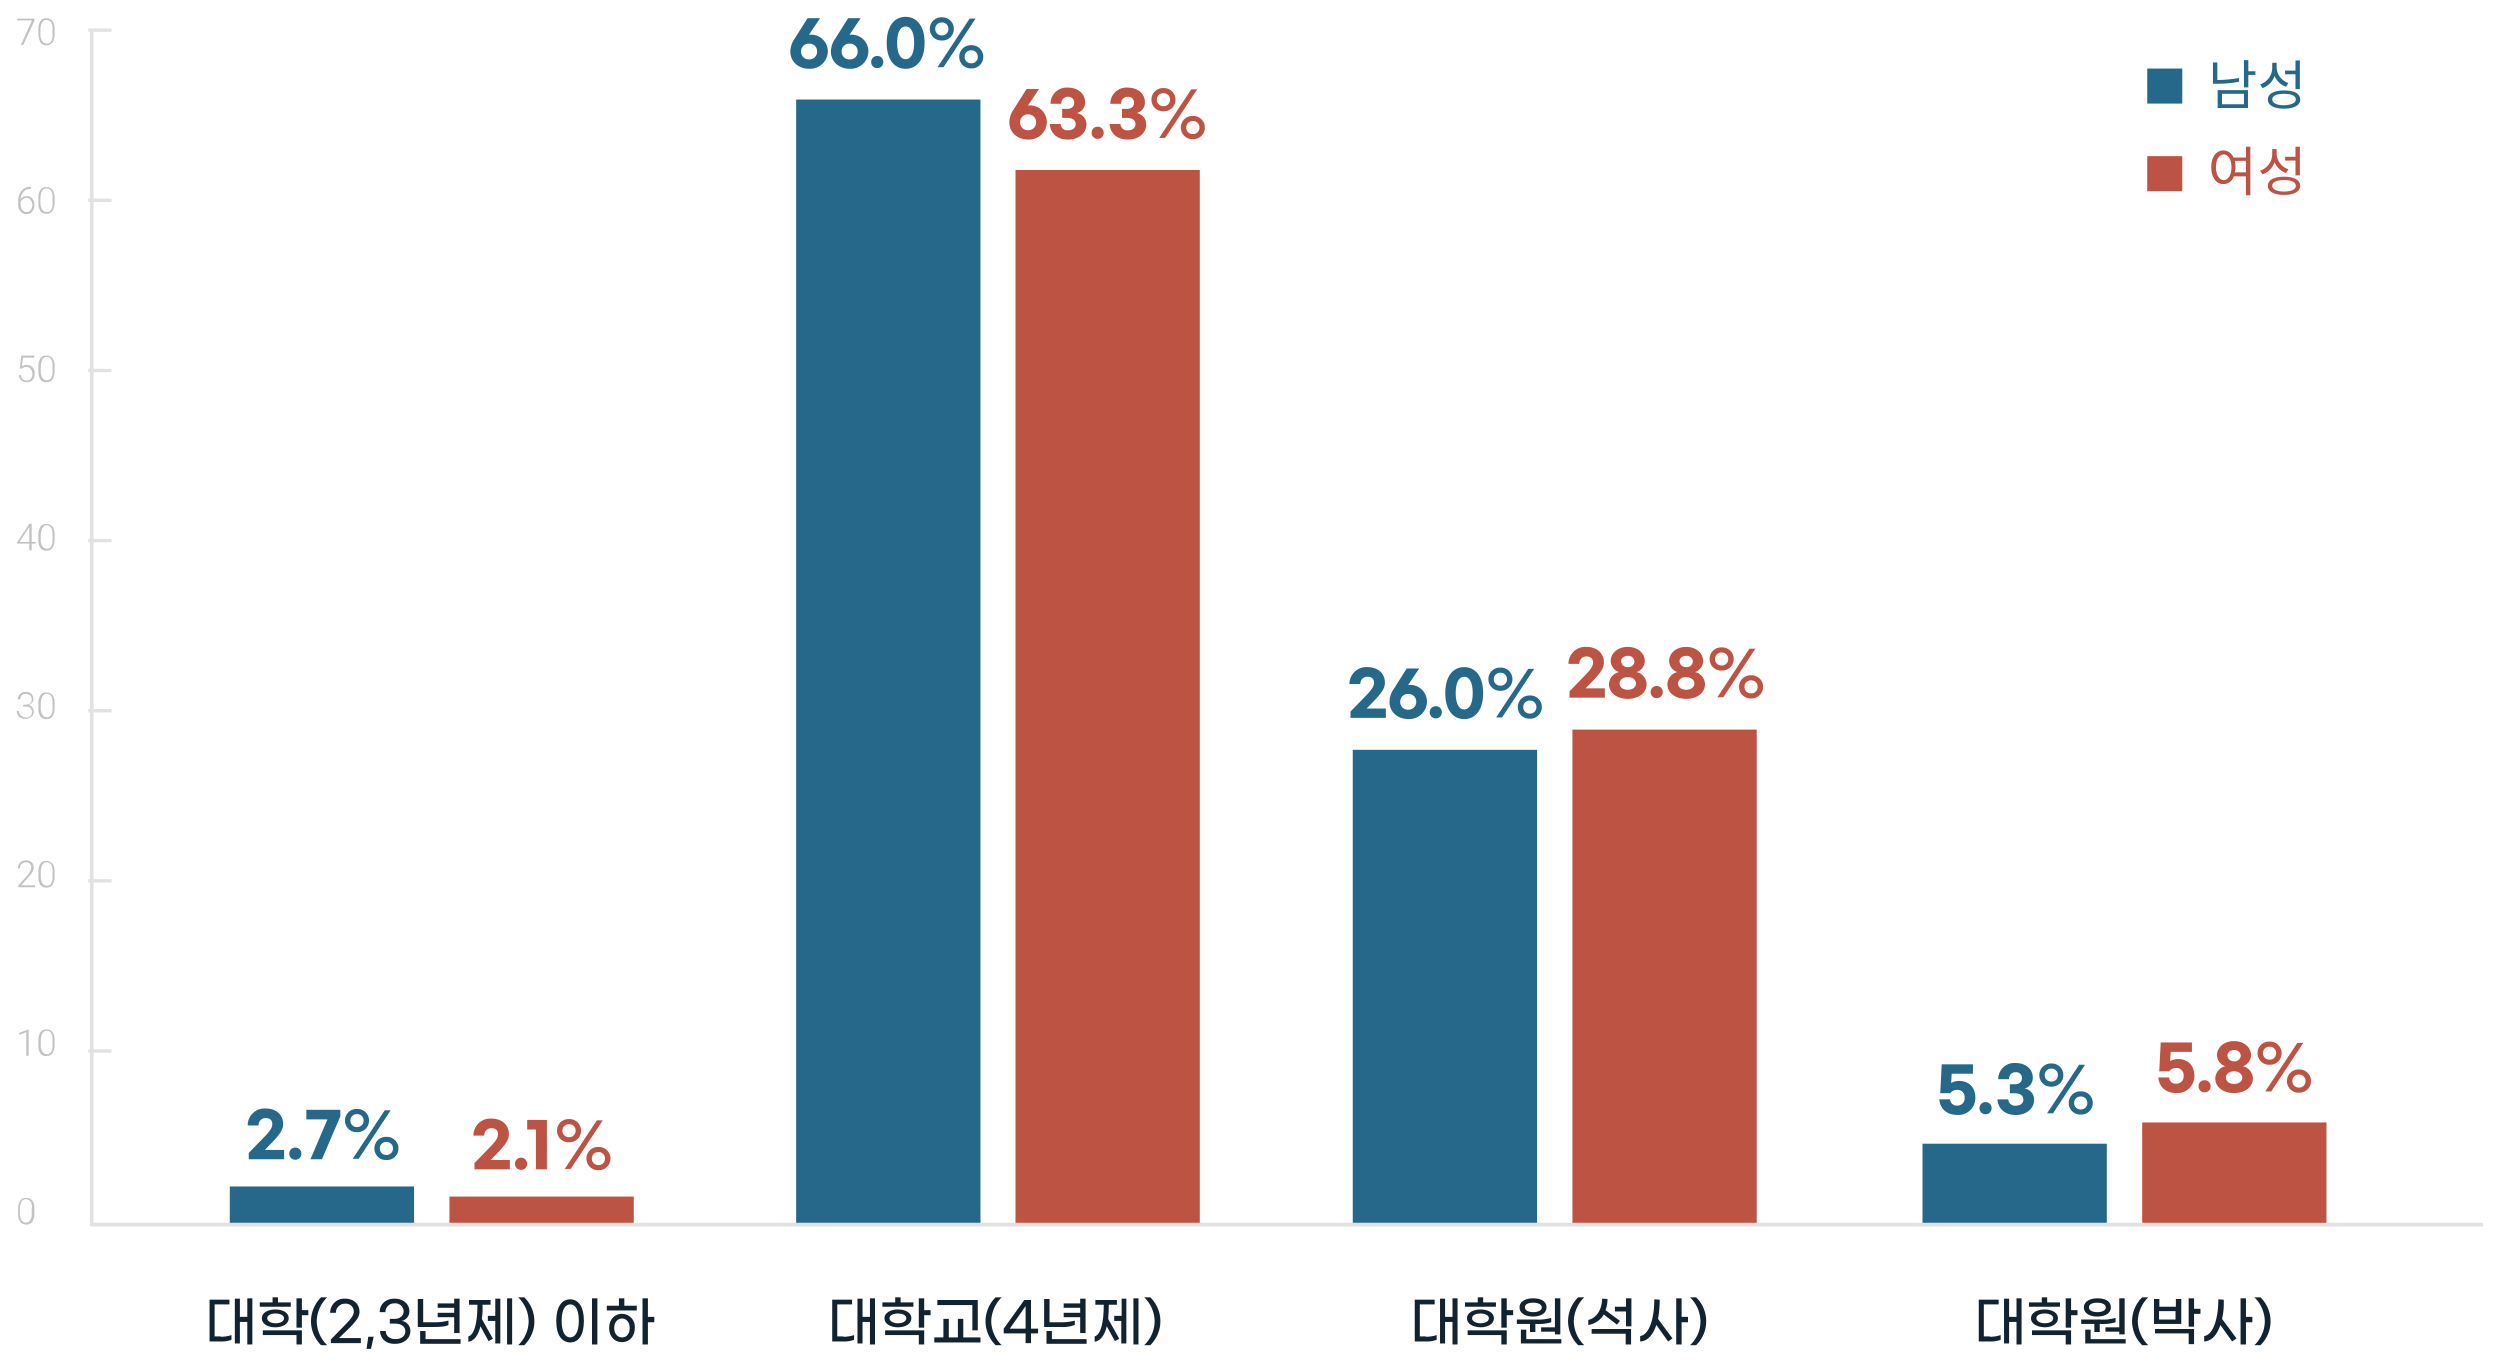 <svg xmlns="http://www.w3.org/2000/svg" width="742" height="406" viewBox="0 0 742 406">
  <g id="그룹_16" data-name="그룹 16" transform="translate(-26 -37)">
    <g id="그룹_15" data-name="그룹 15" transform="translate(0 -6.554)">
      <path id="패스_1" data-name="패스 1" d="M5.6,2,2.2,9.4H1.5L4.8,2.1H.4V1.6H5.5V2Z" transform="translate(30.7 47.5)" fill="#c2c2c2"/>
      <path id="패스_2" data-name="패스 2" d="M11.5,6.1a4.4,4.4,0,0,1-.6,2.5,2.019,2.019,0,0,1-1.8.9,2.2,2.2,0,0,1-1.8-.8,7.025,7.025,0,0,1-.6-2.5V4.8a4.4,4.4,0,0,1,.6-2.5,1.95,1.95,0,0,1,1.8-.8,2.2,2.2,0,0,1,1.8.8,4.048,4.048,0,0,1,.6,2.4Zm-.6-1.4a3.524,3.524,0,0,0-.4-2A1.75,1.75,0,0,0,9.1,2a1.357,1.357,0,0,0-1.3.7,4.85,4.85,0,0,0-.5,2V6.2a3.439,3.439,0,0,0,.5,2A1.6,1.6,0,0,0,9.2,9a1.357,1.357,0,0,0,1.3-.7,3.737,3.737,0,0,0,.4-2Z" transform="translate(30.7 47.5)" fill="#c2c2c2"/>
      <path id="패스_3" data-name="패스 3" d="M4.5,51.5v.6h0a3.113,3.113,0,0,0-2.2.8,4,4,0,0,0-.9,2.3,2.7,2.7,0,0,1,.8-.7,1.978,1.978,0,0,1,1.1-.2,1.865,1.865,0,0,1,1.6.7,2.883,2.883,0,0,1,.6,1.9,3.194,3.194,0,0,1-.3,1.4,3.915,3.915,0,0,1-.8,1,2.663,2.663,0,0,1-1.2.3,2.342,2.342,0,0,1-1.8-.8,2.817,2.817,0,0,1-.7-2.1V56a4.826,4.826,0,0,1,1-3.3,3.16,3.16,0,0,1,2.7-1.2ZM3.2,54.8a1.5,1.5,0,0,0-1.1.4,1.272,1.272,0,0,0-.7.9v.5a3.1,3.1,0,0,0,.5,1.7,1.457,1.457,0,0,0,1.3.7,1.425,1.425,0,0,0,1.2-.6,2.5,2.5,0,0,0,0-3A1.425,1.425,0,0,0,3.2,54.8Z" transform="translate(30.7 47.5)" fill="#c2c2c2"/>
      <path id="패스_4" data-name="패스 4" d="M11.5,56.1a4.4,4.4,0,0,1-.6,2.5,2.019,2.019,0,0,1-1.8.9,2.2,2.2,0,0,1-1.8-.8,4.265,4.265,0,0,1-.6-2.4V54.9a4.4,4.4,0,0,1,.6-2.5,1.95,1.95,0,0,1,1.8-.8,2.2,2.2,0,0,1,1.8.8,4.048,4.048,0,0,1,.6,2.4Zm-.6-1.4a3.524,3.524,0,0,0-.4-2A1.75,1.75,0,0,0,9.1,52a1.357,1.357,0,0,0-1.3.7,4.85,4.85,0,0,0-.5,2v1.5a3.439,3.439,0,0,0,.5,2,1.6,1.6,0,0,0,1.4.8,1.357,1.357,0,0,0,1.3-.7,3.737,3.737,0,0,0,.4-2Z" transform="translate(30.7 47.5)" fill="#c2c2c2"/>
      <path id="패스_5" data-name="패스 5" d="M1.2,105.4l.4-3.8H5.5v.6H2.1l-.3,2.6a2.41,2.41,0,0,1,1.5-.4,2.06,2.06,0,0,1,1.7.7,2.792,2.792,0,0,1,.6,1.8,2.707,2.707,0,0,1-.6,1.9,2.413,2.413,0,0,1-1.7.7,2.523,2.523,0,0,1-1.7-.6,2.127,2.127,0,0,1-.7-1.5h.6a2.195,2.195,0,0,0,.5,1.2,1.594,1.594,0,0,0,1.2.4,1.727,1.727,0,0,0,1.3-.5,2.41,2.41,0,0,0,.4-1.5,2.168,2.168,0,0,0-.5-1.4,1.425,1.425,0,0,0-1.2-.6,1.949,1.949,0,0,0-.8.1,2.506,2.506,0,0,0-.7.4Z" transform="translate(30.7 47.5)" fill="#c2c2c2"/>
      <path id="패스_6" data-name="패스 6" d="M11.5,106.1a4.4,4.4,0,0,1-.6,2.5,2.019,2.019,0,0,1-1.8.9,2.2,2.2,0,0,1-1.8-.8,4.265,4.265,0,0,1-.6-2.4v-1.4a4.4,4.4,0,0,1,.6-2.5,1.95,1.95,0,0,1,1.8-.8,2.2,2.2,0,0,1,1.8.8,4.048,4.048,0,0,1,.6,2.4Zm-.6-1.4a3.524,3.524,0,0,0-.4-2,1.357,1.357,0,0,0-1.3-.7,1.357,1.357,0,0,0-1.3.7,4.85,4.85,0,0,0-.5,2v1.5a3.439,3.439,0,0,0,.5,2,1.357,1.357,0,0,0,1.3.7,1.357,1.357,0,0,0,1.3-.7,3.737,3.737,0,0,0,.4-2Z" transform="translate(30.7 47.5)" fill="#c2c2c2"/>
      <path id="패스_7" data-name="패스 7" d="M4.7,156.9H5.9v.5H4.7v2H4v-2H.4V157L4,151.5h.7Zm-3.6,0H4v-4.5l-.3.5Z" transform="translate(30.7 47.5)" fill="#c2c2c2"/>
      <path id="패스_8" data-name="패스 8" d="M11.5,156.1a4.4,4.4,0,0,1-.6,2.5,2.019,2.019,0,0,1-1.8.9,2.2,2.2,0,0,1-1.8-.8,4.265,4.265,0,0,1-.6-2.4v-1.4a4.4,4.4,0,0,1,.6-2.5,1.95,1.95,0,0,1,1.8-.8,2.2,2.2,0,0,1,1.8.8,4.048,4.048,0,0,1,.6,2.4Zm-.6-1.4a3.524,3.524,0,0,0-.4-2,1.357,1.357,0,0,0-1.3-.7,1.357,1.357,0,0,0-1.3.7,4.85,4.85,0,0,0-.5,2v1.5a3.439,3.439,0,0,0,.5,2,1.357,1.357,0,0,0,1.3.7,1.357,1.357,0,0,0,1.3-.7,3.737,3.737,0,0,0,.4-2Z" transform="translate(30.7 47.5)" fill="#c2c2c2"/>
      <path id="패스_9" data-name="패스 9" d="M2.2,205.2h.7a2.959,2.959,0,0,0,1-.2,1.024,1.024,0,0,0,.6-.5,1.884,1.884,0,0,0,.2-.8,1.594,1.594,0,0,0-.4-1.2A2.106,2.106,0,0,0,3,202a1.594,1.594,0,0,0-1.2.4,1.656,1.656,0,0,0-.5,1.2H.6a2.016,2.016,0,0,1,.3-1.1,3.043,3.043,0,0,1,.8-.8,2.375,2.375,0,0,1,1.2-.3,2.352,2.352,0,0,1,1.7.6,2.111,2.111,0,0,1,.6,1.6,1.284,1.284,0,0,1-.4,1,1.834,1.834,0,0,1-1,.7,1.769,1.769,0,0,1,1.1.7,2.144,2.144,0,0,1,.4,1.2,1.865,1.865,0,0,1-.7,1.6,2.61,2.61,0,0,1-1.8.6,2.768,2.768,0,0,1-1.3-.3,1.765,1.765,0,0,1-.9-.8,2.133,2.133,0,0,1-.3-1.2H.9a1.656,1.656,0,0,0,.5,1.2A2.475,2.475,0,0,0,3,209a1.7,1.7,0,0,0,1.3-.4,1.69,1.69,0,0,0,0-2.4,2.076,2.076,0,0,0-1.5-.4H2.2Z" transform="translate(30.7 47.5)" fill="#c2c2c2"/>
      <path id="패스_10" data-name="패스 10" d="M11.5,206.1a4.4,4.4,0,0,1-.6,2.5,2.019,2.019,0,0,1-1.8.9,2.2,2.2,0,0,1-1.8-.8,4.265,4.265,0,0,1-.6-2.4v-1.4a4.4,4.4,0,0,1,.6-2.5,1.95,1.95,0,0,1,1.8-.8,2.2,2.2,0,0,1,1.8.8,4.048,4.048,0,0,1,.6,2.4Zm-.6-1.4a3.524,3.524,0,0,0-.4-2,1.357,1.357,0,0,0-1.3-.7,1.357,1.357,0,0,0-1.3.7,4.442,4.442,0,0,0-.5,2v1.5a3.439,3.439,0,0,0,.5,2,1.357,1.357,0,0,0,1.3.7,1.357,1.357,0,0,0,1.3-.7,3.737,3.737,0,0,0,.4-2Z" transform="translate(30.7 47.5)" fill="#c2c2c2"/>
      <path id="패스_11" data-name="패스 11" d="M5.6,259.4H.7v-.5l2.7-3a4.365,4.365,0,0,0,.9-1.3,5.389,5.389,0,0,0,.3-1,1.594,1.594,0,0,0-.4-1.2A1.594,1.594,0,0,0,3,252a1.9,1.9,0,0,0-1.3.5,1.9,1.9,0,0,0-.5,1.3H.6a2.663,2.663,0,0,1,.3-1.2,3.45,3.45,0,0,1,.8-.9,2.768,2.768,0,0,1,1.3-.3,2.352,2.352,0,0,1,1.7.6,2.035,2.035,0,0,1,.6,1.5,2.663,2.663,0,0,1-.3,1.2,6.556,6.556,0,0,1-1.2,1.6l-2.2,2.5H5.7v.6Z" transform="translate(30.7 47.5)" fill="#c2c2c2"/>
      <path id="패스_12" data-name="패스 12" d="M11.5,256.1a4.4,4.4,0,0,1-.6,2.5,2.019,2.019,0,0,1-1.8.9,2.2,2.2,0,0,1-1.8-.8,4.048,4.048,0,0,1-.6-2.4v-1.4a4.4,4.4,0,0,1,.6-2.5,1.95,1.95,0,0,1,1.8-.8,2.2,2.2,0,0,1,1.8.8,4.048,4.048,0,0,1,.6,2.4Zm-.6-1.4a3.524,3.524,0,0,0-.4-2,1.357,1.357,0,0,0-1.3-.7,1.357,1.357,0,0,0-1.3.7,4.442,4.442,0,0,0-.5,2v1.5a3.439,3.439,0,0,0,.5,2,1.357,1.357,0,0,0,1.3.7,1.357,1.357,0,0,0,1.3-.7,3.737,3.737,0,0,0,.4-2Z" transform="translate(30.7 47.5)" fill="#c2c2c2"/>
      <path id="패스_13" data-name="패스 13" d="M3.7,309.4H3.1v-7l-2.1.8v-.6l2.7-1h.1v7.8Z" transform="translate(30.7 47.5)" fill="#c2c2c2"/>
      <path id="패스_14" data-name="패스 14" d="M11.5,306.1a4.4,4.4,0,0,1-.6,2.5,2.019,2.019,0,0,1-1.8.9,2.2,2.2,0,0,1-1.8-.8,4.048,4.048,0,0,1-.6-2.4v-1.4a4.4,4.4,0,0,1,.6-2.5,1.95,1.95,0,0,1,1.8-.8,2.2,2.2,0,0,1,1.8.8,4.048,4.048,0,0,1,.6,2.4Zm-.6-1.4a3.524,3.524,0,0,0-.4-2,1.357,1.357,0,0,0-1.3-.7,1.357,1.357,0,0,0-1.3.7,4.442,4.442,0,0,0-.5,2v1.5a3.439,3.439,0,0,0,.5,2,1.357,1.357,0,0,0,1.3.7,1.357,1.357,0,0,0,1.3-.7,3.737,3.737,0,0,0,.4-2Z" transform="translate(30.7 47.5)" fill="#c2c2c2"/>
      <path id="패스_15" data-name="패스 15" d="M5.5,356.1a4.4,4.4,0,0,1-.6,2.5,2.019,2.019,0,0,1-1.8.9,2.2,2.2,0,0,1-1.8-.8,4.048,4.048,0,0,1-.6-2.4v-1.4a4.4,4.4,0,0,1,.6-2.5,1.95,1.95,0,0,1,1.8-.8,2.2,2.2,0,0,1,1.8.8,4.048,4.048,0,0,1,.6,2.4Zm-.7-1.4a3.524,3.524,0,0,0-.4-2A1.75,1.75,0,0,0,3,352a1.357,1.357,0,0,0-1.3.7,4.442,4.442,0,0,0-.5,2v1.5a3.439,3.439,0,0,0,.5,2,1.357,1.357,0,0,0,1.3.7,1.357,1.357,0,0,0,1.3-.7,3.737,3.737,0,0,0,.4-2v-1.5Z" transform="translate(30.7 47.5)" fill="#c2c2c2"/>
      <path id="패스_92" data-name="패스 92" d="M0,0H6.9V1H0Z" transform="translate(52.2 52)" fill="#e1e1e1"/>
      <path id="패스_93" data-name="패스 93" d="M0,0H6.9V1H0Z" transform="translate(52.2 102.5)" fill="#e1e1e1"/>
      <path id="패스_94" data-name="패스 94" d="M0,0H6.9V1H0Z" transform="translate(52.2 153)" fill="#e1e1e1"/>
      <path id="패스_95" data-name="패스 95" d="M0,0H6.9V1H0Z" transform="translate(52.2 203.5)" fill="#e1e1e1"/>
      <path id="패스_96" data-name="패스 96" d="M0,0H6.9V1H0Z" transform="translate(52.2 254)" fill="#e1e1e1"/>
      <path id="패스_97" data-name="패스 97" d="M0,0H6.9V1H0Z" transform="translate(52.2 304.5)" fill="#e1e1e1"/>
      <path id="패스_98" data-name="패스 98" d="M0,0H6.9V1H0Z" transform="translate(52.2 355)" fill="#e1e1e1"/>
      <path id="패스_99" data-name="패스 99" d="M0,0H10.4V10.4H0Z" transform="translate(663.3 63.9)" fill="#266889"/>
      <path id="패스_100" data-name="패스 100" d="M0,0H10.4V10.4H0Z" transform="translate(663.3 89.9)" fill="#bd5344"/>
      <path id="패스_17" data-name="패스 17" d="M659.9,20.3a32.049,32.049,0,0,1-6.7.6h-1.1V14.6h1.3v5.2a37.213,37.213,0,0,0,6.4-.6Zm-6.4,2.5h9v5.3h-9Zm1.3,4.2h6.5V23.9h-6.5Zm9.9-8.7h-2.1V22h-1.3V13.9h1.3v3.3h2.1Z" transform="translate(30.7 47.5)" fill="#26688a"/>
      <path id="패스_18" data-name="패스 18" d="M673.8,21.8a5.67,5.67,0,0,1-3.4-3.2,5.846,5.846,0,0,1-3.6,3.6l-.7-1.1a5.222,5.222,0,0,0,3.6-4.9V14.7H671v1.4a5.088,5.088,0,0,0,3.5,4.6Zm4.2,3.8c0,1.7-1.8,2.7-4.8,2.7s-4.8-1-4.8-2.7,1.8-2.7,4.8-2.7S678,23.8,678,25.6Zm-1.3,0c0-1.1-1.3-1.7-3.5-1.7s-3.5.6-3.5,1.7c0,1,1.3,1.7,3.5,1.7C675.4,27.2,676.7,26.6,676.7,25.6Zm-.1-7.5h-3.1V17h3.1V14h1.3v8.5h-1.3Z" transform="translate(30.7 47.5)" fill="#26688a"/>
      <path id="패스_19" data-name="패스 19" d="M663.2,39.6V54h-1.3V48.4h-3.6a3.264,3.264,0,0,1-3.1,2.3c-2.1,0-3.6-2-3.6-5,0-3.1,1.5-5,3.6-5a3.32,3.32,0,0,1,3,2.1h3.7V39.6Zm-5.6,6.1c0-2.3-1-3.8-2.3-3.8-1.4,0-2.3,1.5-2.3,3.8s1,3.8,2.3,3.8S657.6,48,657.6,45.7Zm4.3,1.6V43.8h-3.3a11.022,11.022,0,0,1,.2,1.8,7.769,7.769,0,0,1-.2,1.6h3.3Z" transform="translate(30.7 47.5)" fill="#bd5344"/>
      <path id="패스_20" data-name="패스 20" d="M673.8,47.4a5.67,5.67,0,0,1-3.4-3.2,5.846,5.846,0,0,1-3.6,3.6l-.7-1.1a5.222,5.222,0,0,0,3.6-4.9V40.3H671v1.4a5.088,5.088,0,0,0,3.5,4.6Zm4.2,3.8c0,1.7-1.8,2.7-4.8,2.7s-4.8-1-4.8-2.7,1.8-2.7,4.8-2.7S678,49.5,678,51.2Zm-1.3,0c0-1.1-1.3-1.7-3.5-1.7s-3.5.6-3.5,1.7c0,1,1.3,1.7,3.5,1.7S676.7,52.3,676.7,51.2Zm-.1-7.5h-3.1V42.6h3.1v-3h1.3v8.5h-1.3Z" transform="translate(30.7 47.5)" fill="#bd5344"/>
      <path id="패스_101" data-name="패스 101" d="M0,0H54.7V11.3H0Z" transform="translate(94.2 395.7)" fill="#266889"/>
      <path id="패스_102" data-name="패스 102" d="M0,0H54.7V8.3H0Z" transform="translate(159.4 398.7)" fill="#bd5343"/>
      <g id="그룹_6" data-name="그룹 6" transform="translate(30.7 47.5)">
        <path id="패스_29" data-name="패스 29" d="M60.8,392.8a9.768,9.768,0,0,0,3.2-.5v1.4a8.416,8.416,0,0,1-3.4.5H57.5V381.8h5.9v1.4H59v9.5h1.8Zm9.4-11.4v13.7H68.7v-6.7H66.5v6.4H65V381.5h1.5v5.4h2.2v-5.5Z" fill="#112331"/>
        <path id="패스_30" data-name="패스 30" d="M81.7,383.9H72.4v-1.3h3.8v-1.5h1.6v1.5h3.8v1.3ZM73,387.3c0-1.6,1.8-2.6,4-2.6,2.3,0,4,1,4,2.6,0,1.7-1.8,2.7-4,2.7S73,389,73,387.3Zm.3,3.6H84.9v4.2H83.3v-2.8h-10Zm1.3-3.6c0,.8,1,1.5,2.5,1.5s2.5-.6,2.5-1.5c0-.8-1-1.4-2.5-1.4C75.5,385.9,74.6,386.5,74.6,387.3Zm12.2-.9H84.9v3.7H83.3v-8.7h1.6v3.5h1.9Z" fill="#112331"/>
        <path id="패스_31" data-name="패스 31" d="M87.6,388.2a10.053,10.053,0,0,1,3-7.1h1.8a10.331,10.331,0,0,0-3.1,7.1,10.142,10.142,0,0,0,3.1,7.1H90.6A10.053,10.053,0,0,1,87.6,388.2Z" fill="#112331"/>
        <path id="패스_32" data-name="패스 32" d="M93.5,393.6,98,389c1.6-1.6,2.3-2.7,2.3-3.6a2.317,2.317,0,0,0-2.6-2.4,2.625,2.625,0,0,0-2.7,2.7H93.3a4.153,4.153,0,0,1,4.4-4.2c2.6,0,4.3,1.6,4.3,3.9,0,1.4-.8,2.5-2.7,4.5l-3.4,3.3h6.5v1.5H93.5v-1.1Z" fill="#112331"/>
        <path id="패스_33" data-name="패스 33" d="M105.4,396.4h-1.3l.5-3.6h1.6Z" fill="#112331"/>
        <path id="패스_34" data-name="패스 34" d="M108.1,391.1h1.7c0,1.4,1.1,2.4,2.9,2.4s2.9-1,2.9-2.3c0-1.4-1.2-2.3-3.1-2.3H111v-1.4h1.4c1.6,0,2.7-.9,2.7-2.3a2.441,2.441,0,0,0-2.7-2.3,2.547,2.547,0,0,0-2.7,2.6H108c0-2.3,1.7-4,4.4-4,2.6,0,4.4,1.6,4.4,3.7a2.852,2.852,0,0,1-2.3,2.9,2.959,2.959,0,0,1,2.6,3c0,2.1-1.8,3.8-4.5,3.8C109.9,395,108.2,393.4,108.1,391.1Z" fill="#112331"/>
        <path id="패스_35" data-name="패스 35" d="M124,389.9h-4.7v-8.3h1.6v6.9h3.2a15.276,15.276,0,0,0,4.3-.5v1.3C127.6,389.8,125.9,389.9,124,389.9Zm8,3.6v1.4H120v-3.8h1.6v2.4Zm-1.9-6.5h-4.9v-1.3h4.9v-1.5h-4.9v-1.3h4.9v-1.4h1.6v10.2h-1.6Z" fill="#112331"/>
        <path id="패스_36" data-name="패스 36" d="M138.3,387.5l3.3,5.9-1.3.7-2.4-4.4c-.7,2.8-1.9,4.3-3.6,4.6v-1.6c1.8-.5,2.7-4.1,2.7-9.4h-2.5v-1.4h6.4v1.4h-2.4A18.783,18.783,0,0,1,138.3,387.5Zm4-6h1.5v13.3h-1.5v-6.7h-2.2v-1.5h2.2Zm5-.1v13.7h-1.5V381.4Z" fill="#112331"/>
        <path id="패스_37" data-name="패스 37" d="M152.2,388.2a10.142,10.142,0,0,0-3.1-7.1h1.8a9.9,9.9,0,0,1,0,14.2h-1.8A9.959,9.959,0,0,0,152.2,388.2Z" fill="#112331"/>
        <path id="패스_38" data-name="패스 38" d="M160.4,388.1c0-4.3,1.7-6.4,4.1-6.4s4.1,2,4.1,6.4-1.7,6.4-4.1,6.4C162.1,394.4,160.4,392.4,160.4,388.1Zm6.7,0c0-3.5-1.1-4.9-2.5-4.9-1.5,0-2.6,1.4-2.6,4.9s1.1,4.9,2.6,4.9C165.9,393,167.1,391.5,167.1,388.1Zm3.9-6.7h1.6v13.7H171Z" fill="#112331"/>
        <path id="패스_39" data-name="패스 39" d="M180.7,383.6h3.6V385h-8.9v-1.4H179v-2.2h1.6v2.2Zm3,6.6c0,2.5-1.6,4.2-3.8,4.2s-3.8-1.7-3.8-4.2,1.6-4.2,3.8-4.2A3.845,3.845,0,0,1,183.7,390.2Zm-1.5,0c0-1.7-1-2.8-2.3-2.8s-2.3,1.1-2.3,2.8,1,2.8,2.3,2.8S182.2,392,182.2,390.2Zm7.3-1.7h-1.9v6.6H186V381.4h1.6v5.5h1.9Z" fill="#112331"/>
      </g>
      <path id="패스_103" data-name="패스 103" d="M0,0H54.7V333.9H0Z" transform="translate(262.3 73.1)" fill="#266889"/>
      <path id="패스_104" data-name="패스 104" d="M0,0H54.7V313H0Z" transform="translate(327.4 94.004)" fill="#bd5343"/>
      <g id="그룹_10" data-name="그룹 10" transform="translate(30.7 47.5)">
        <path id="패스_50" data-name="패스 50" d="M245.6,392.8a9.768,9.768,0,0,0,3.2-.5v1.4a8.416,8.416,0,0,1-3.4.5h-3.1V381.8h5.9v1.4h-4.4v9.5h1.8Zm9.4-11.4v13.7h-1.5v-6.7h-2.2v6.4h-1.5V381.5h1.5v5.4h2.2v-5.5Z" fill="#112331"/>
        <path id="패스_51" data-name="패스 51" d="M266.5,383.9h-9.3v-1.3H261v-1.5h1.6v1.5h3.8v1.3Zm-8.7,3.4c0-1.6,1.8-2.6,4-2.6,2.3,0,4,1,4,2.6,0,1.7-1.8,2.7-4,2.7S257.8,389,257.8,387.3Zm.2,3.6h11.6v4.2H268v-2.8H258Zm1.3-3.6c0,.8,1,1.5,2.5,1.5s2.5-.6,2.5-1.5c0-.8-1-1.4-2.5-1.4S259.3,386.5,259.3,387.3Zm12.2-.9h-1.9v3.7H268v-8.7h1.6v3.5h1.9Z" fill="#112331"/>
        <path id="패스_52" data-name="패스 52" d="M286.3,393v1.5H272.6V393h2.7v-5.5h1.6V393h2.7v-5.5h1.6V393Zm-2.5-9.6H273.5v-1.5h12v9h-1.6v-7.5Z" fill="#112331"/>
        <path id="패스_53" data-name="패스 53" d="M287.8,388.2a10.053,10.053,0,0,1,3-7.1h1.8a10.331,10.331,0,0,0-3.1,7.1,10.142,10.142,0,0,0,3.1,7.1h-1.8A10.053,10.053,0,0,1,287.8,388.2Z" fill="#112331"/>
        <path id="패스_54" data-name="패스 54" d="M299.7,391.8h-6.5v-1.4l6.1-8.5h2v8.5h2.1v1.4h-2.1v2.9h-1.6Zm0-1.4v-6.7l-4.7,6.7Z" fill="#112331"/>
        <path id="패스_55" data-name="패스 55" d="M309.9,389.9h-4.7v-8.3h1.6v6.9H310a15.276,15.276,0,0,0,4.3-.5v1.3A10.3,10.3,0,0,1,309.9,389.9Zm7.9,3.6v1.4H305.9v-3.8h1.6v2.4Zm-1.9-6.5H311v-1.3h4.9v-1.5H311v-1.3h4.9v-1.4h1.6v10.2h-1.6Z" fill="#112331"/>
        <path id="패스_56" data-name="패스 56" d="M324.2,387.5l3.3,5.9-1.3.7-2.4-4.4c-.7,2.8-1.9,4.3-3.6,4.6v-1.6c1.8-.5,2.7-4.1,2.7-9.4h-2.5v-1.4h6.4v1.4h-2.4C324.4,384.9,324.3,386.2,324.2,387.5Zm3.9-6h1.5v13.3h-1.5v-6.7H326v-1.5h2.2v-5.1Zm5.1-.1v13.7h-1.5V381.4Z" fill="#112331"/>
        <path id="패스_57" data-name="패스 57" d="M338,388.2a10.142,10.142,0,0,0-3.1-7.1h1.8a9.9,9.9,0,0,1,0,14.2h-1.8A9.959,9.959,0,0,0,338,388.2Z" fill="#112331"/>
      </g>
      <path id="패스_105" data-name="패스 105" d="M0,0H54.7V140.9H0Z" transform="translate(427.5 266.1)" fill="#266889"/>
      <path id="패스_106" data-name="패스 106" d="M0,0H54.7V146.9H0Z" transform="translate(492.7 260.1)" fill="#bd5343"/>
      <g id="그룹_14" data-name="그룹 14" transform="translate(30.7 47.5)">
        <path id="패스_68" data-name="패스 68" d="M418.5,392.8a9.768,9.768,0,0,0,3.2-.5v1.4a8.416,8.416,0,0,1-3.4.5h-3.1V381.8h5.9v1.4h-4.4v9.5h1.8Zm9.4-11.4v13.7h-1.5v-6.7h-2.2v6.4h-1.5V381.5h1.5v5.4h2.2v-5.5Z" fill="#112331"/>
        <path id="패스_69" data-name="패스 69" d="M439.4,383.9h-9.3v-1.3h3.8v-1.5h1.6v1.5h3.8v1.3Zm-8.7,3.4c0-1.6,1.8-2.6,4-2.6,2.3,0,4,1,4,2.6,0,1.7-1.8,2.7-4,2.7C432.4,389.9,430.7,389,430.7,387.3Zm.2,3.6h11.6v4.2h-1.6v-2.8h-10Zm1.3-3.6c0,.8,1,1.5,2.5,1.5s2.5-.6,2.5-1.5c0-.8-1-1.4-2.5-1.4S432.2,386.5,432.2,387.3Zm12.2-.9h-1.9v3.7h-1.6v-8.7h1.6v3.5h1.9Z" fill="#112331"/>
        <path id="패스_70" data-name="패스 70" d="M449.3,389h-3.8v-1.3h5.7a13.575,13.575,0,0,0,4.5-.5v1.3a13.219,13.219,0,0,1-4.5.5H451v2.4h-1.6V389Zm-3-4.9c0-1.7,1.7-2.7,4-2.7,2.4,0,4,.9,4,2.7,0,1.7-1.7,2.7-4,2.7S446.3,385.8,446.3,384.1Zm12.4,9.4v1.3h-12v-4.1h1.6v2.8h10.4Zm-10.8-9.4c0,.9,1.1,1.4,2.5,1.4s2.5-.5,2.5-1.4-1.1-1.4-2.5-1.4C448.9,382.7,447.9,383.1,447.9,384.1Zm8.9,5.9v-8.6h1.6v10.7h-1.6v-.8h-4.1V390Z" fill="#112331"/>
        <path id="패스_71" data-name="패스 71" d="M460.7,388.2a10.053,10.053,0,0,1,3-7.1h1.8a10.331,10.331,0,0,0-3.1,7.1,10.142,10.142,0,0,0,3.1,7.1h-1.8A10.053,10.053,0,0,1,460.7,388.2Z" fill="#112331"/>
        <path id="패스_72" data-name="패스 72" d="M466.7,389.3v-1.5c2.5-.5,4.1-3.2,4.1-6.3l1.6.1a8.808,8.808,0,0,1-.6,3.3l4.3,3.2-.9,1.1-3.9-3A6.38,6.38,0,0,1,466.7,389.3Zm1,1.2h11.7v4.6h-1.6v-3.2H467.7Zm11.8-9.1v8.3h-1.6v-4.4h-3.3v-1.4h3.3v-2.5Z" fill="#112331"/>
        <path id="패스_73" data-name="패스 73" d="M487.4,387.5l4.3,5.8-1.3.9-3.5-4.9c-1,3-2.6,4.8-4.8,4.9v-1.6c2.7-.4,4.2-5.2,4.2-10.9l1.6.1A32.68,32.68,0,0,1,487.4,387.5Zm8.9,1h-1.9v6.6h-1.6V381.4h1.6v5.5h1.9Z" fill="#112331"/>
        <path id="패스_74" data-name="패스 74" d="M500,388.2a10.142,10.142,0,0,0-3.1-7.1h1.8a9.9,9.9,0,0,1,0,14.2h-1.8A9.576,9.576,0,0,0,500,388.2Z" fill="#112331"/>
      </g>
      <path id="패스_107" data-name="패스 107" d="M0,0H54.7V24H0Z" transform="translate(596.6 383)" fill="#266889"/>
      <path id="패스_108" data-name="패스 108" d="M0,0H54.7V30.3H0Z" transform="translate(661.8 376.7)" fill="#bd5343"/>
      <path id="패스_83" data-name="패스 83" d="M585.9,392.8a9.768,9.768,0,0,0,3.2-.5v1.4a8.416,8.416,0,0,1-3.4.5h-3.1V381.8h5.9v1.4h-4.4v9.5h1.8Zm9.4-11.4v13.7h-1.5v-6.7h-2.2v6.4h-1.5V381.5h1.5v5.4h2.2v-5.5Z" transform="translate(30.7 47.5)" fill="#112331"/>
      <path id="패스_84" data-name="패스 84" d="M606.8,383.9h-9.3v-1.3h3.8v-1.5h1.6v1.5h3.8v1.3Zm-8.7,3.4c0-1.6,1.8-2.6,4-2.6,2.3,0,4,1,4,2.6,0,1.7-1.8,2.7-4,2.7C599.9,389.9,598.1,389,598.1,387.3Zm.3,3.6H610v4.2h-1.6v-2.8h-10Zm1.3-3.6c0,.8,1,1.5,2.5,1.5s2.5-.6,2.5-1.5c0-.8-1-1.4-2.5-1.4C600.6,385.9,599.7,386.5,599.7,387.3Zm12.2-.9H610v3.7h-1.6v-8.7H610v3.5h1.9Z" transform="translate(30.7 47.5)" fill="#112331"/>
      <path id="패스_85" data-name="패스 85" d="M616.8,389H613v-1.3h5.7a13.575,13.575,0,0,0,4.5-.5v1.3a13.219,13.219,0,0,1-4.5.5h-.2v2.4h-1.6V389Zm-3-4.9c0-1.7,1.7-2.7,4-2.7,2.4,0,4,.9,4,2.7,0,1.7-1.7,2.7-4,2.7S613.8,385.8,613.8,384.1Zm12.4,9.4v1.3h-12v-4.1h1.6v2.8h10.4Zm-10.9-9.4c0,.9,1.1,1.4,2.5,1.4s2.5-.5,2.5-1.4-1.1-1.4-2.5-1.4S615.3,383.1,615.3,384.1Zm9,5.9v-8.6h1.6v10.7h-1.6v-.8h-4.1V390Z" transform="translate(30.7 47.5)" fill="#112331"/>
      <path id="패스_86" data-name="패스 86" d="M628.1,388.2a10.053,10.053,0,0,1,3-7.1h1.8a10.331,10.331,0,0,0-3.1,7.1,10.142,10.142,0,0,0,3.1,7.1h-1.8A10.053,10.053,0,0,1,628.1,388.2Z" transform="translate(30.7 47.5)" fill="#112331"/>
      <path id="패스_87" data-name="패스 87" d="M642.6,389h-8v-7.4h1.6v2.3h4.9v-2.3h1.6V389Zm-7.7,1.5h11.6V395h-1.6v-3.2h-10Zm6.1-2.8v-2.5h-4.9v2.5Zm7.4-1.7h-1.9v3.8h-1.6v-8.4h1.6v3.1h1.9Z" transform="translate(30.7 47.5)" fill="#112331"/>
      <path id="패스_88" data-name="패스 88" d="M654.8,387.5l4.3,5.8-1.3.9-3.5-4.9c-1,3-2.6,4.8-4.8,4.9v-1.6c2.7-.4,4.2-5.2,4.2-10.9l1.6.1A20.528,20.528,0,0,1,654.8,387.5Zm9,1h-1.9v6.6h-1.6V381.4h1.6v5.5h1.9Z" transform="translate(30.7 47.5)" fill="#112331"/>
      <path id="패스_89" data-name="패스 89" d="M667.5,388.2a10.142,10.142,0,0,0-3.1-7.1h1.8a9.9,9.9,0,0,1,0,14.2h-1.8A9.959,9.959,0,0,0,667.5,388.2Z" transform="translate(30.7 47.5)" fill="#112331"/>
      <path id="패스_109" data-name="패스 109" d="M5.8-13.446A4.992,4.992,0,0,0,.522-8.406H3.744A2.06,2.06,0,0,1,5.8-10.6c1.422,0,2.016.72,2.016,1.8,0,.828-.414,1.782-2.178,3.6L.828-.252V1.62H11.322V-1.152H5.616L7.722-3.33c2.574-2.664,3.312-3.978,3.312-5.508C11.034-11.5,9.09-13.446,5.8-13.446Zm8.856,11.61a1.75,1.75,0,0,0-1.8,1.8,1.75,1.75,0,0,0,1.8,1.8,1.746,1.746,0,0,0,1.782-1.8A1.746,1.746,0,0,0,14.652-1.836ZM22.32-13.05H16.47v2.844h2.592V1.62H22.32Zm6.57,6.624a3.4,3.4,0,0,0,3.564-3.438A3.4,3.4,0,0,0,28.89-13.3a3.4,3.4,0,0,0-3.564,3.438A3.4,3.4,0,0,0,28.89-6.426Zm-1.278,7.92h1.764L38.9-12.924H37.134ZM28.89-7.938a1.872,1.872,0,0,1-1.962-1.926,1.858,1.858,0,0,1,1.962-1.908,1.843,1.843,0,0,1,1.944,1.908A1.857,1.857,0,0,1,28.89-7.938Zm8.73,9.792a3.413,3.413,0,0,0,3.564-3.438A3.413,3.413,0,0,0,37.62-5.022a3.4,3.4,0,0,0-3.564,3.438A3.4,3.4,0,0,0,37.62,1.854Zm0-1.512a1.872,1.872,0,0,1-1.962-1.926A1.872,1.872,0,0,1,37.62-3.51a1.867,1.867,0,0,1,1.944,1.926A1.867,1.867,0,0,1,37.62.342Z" transform="translate(166 389)" fill="#bd5343"/>
      <path id="패스_110" data-name="패스 110" d="M6.138,1.962A5.26,5.26,0,0,0,11.7-3.186,4.97,4.97,0,0,0,6.48-8.154a1.224,1.224,0,0,0-.414.072L9.4-13.05H5.688L1.908-7.056A6.889,6.889,0,0,0,.576-3.168C.576-.036,3.078,1.962,6.138,1.962Zm0-2.772A2.259,2.259,0,0,1,3.762-3.15,2.259,2.259,0,0,1,6.138-5.49,2.259,2.259,0,0,1,8.514-3.15,2.259,2.259,0,0,1,6.138-.81ZM18.18,1.962a5.26,5.26,0,0,0,5.562-5.148,4.97,4.97,0,0,0-5.22-4.968,1.224,1.224,0,0,0-.414.072l3.33-4.968H17.73L13.95-7.056a6.889,6.889,0,0,0-1.332,3.888C12.618-.036,15.12,1.962,18.18,1.962Zm0-2.772A2.259,2.259,0,0,1,15.8-3.15,2.259,2.259,0,0,1,18.18-5.49a2.259,2.259,0,0,1,2.376,2.34A2.259,2.259,0,0,1,18.18-.81Zm8.19-1.026a1.75,1.75,0,0,0-1.8,1.8,1.75,1.75,0,0,0,1.8,1.8,1.746,1.746,0,0,0,1.782-1.8A1.746,1.746,0,0,0,26.37-1.836Zm8.424-11.61c-3.2,0-5.616,2.574-5.616,7.722,0,5.13,2.412,7.7,5.616,7.7s5.616-2.574,5.616-7.7C40.41-10.872,38-13.446,34.794-13.446Zm0,2.862c1.44,0,2.52,1.512,2.52,4.86,0,3.33-1.08,4.842-2.52,4.842s-2.52-1.512-2.52-4.842C32.274-9.072,33.354-10.584,34.794-10.584ZM45.54-6.426A3.4,3.4,0,0,0,49.1-9.864,3.4,3.4,0,0,0,45.54-13.3a3.4,3.4,0,0,0-3.564,3.438A3.4,3.4,0,0,0,45.54-6.426Zm-1.278,7.92h1.764l9.522-14.418H53.784ZM45.54-7.938a1.872,1.872,0,0,1-1.962-1.926,1.858,1.858,0,0,1,1.962-1.908,1.843,1.843,0,0,1,1.944,1.908A1.857,1.857,0,0,1,45.54-7.938Zm8.73,9.792a3.413,3.413,0,0,0,3.564-3.438A3.413,3.413,0,0,0,54.27-5.022a3.4,3.4,0,0,0-3.564,3.438A3.4,3.4,0,0,0,54.27,1.854Zm0-1.512a1.872,1.872,0,0,1-1.962-1.926A1.872,1.872,0,0,1,54.27-3.51a1.867,1.867,0,0,1,1.944,1.926A1.867,1.867,0,0,1,54.27.342Z" transform="translate(260 62)" fill="#256889"/>
      <path id="패스_111" data-name="패스 111" d="M6.138,1.962A5.26,5.26,0,0,0,11.7-3.186,4.97,4.97,0,0,0,6.48-8.154a1.224,1.224,0,0,0-.414.072L9.4-13.05H5.688L1.908-7.056A6.889,6.889,0,0,0,.576-3.168C.576-.036,3.078,1.962,6.138,1.962Zm0-2.772A2.259,2.259,0,0,1,3.762-3.15,2.259,2.259,0,0,1,6.138-5.49,2.259,2.259,0,0,1,8.514-3.15,2.259,2.259,0,0,1,6.138-.81ZM17.91-13.446A4.775,4.775,0,0,0,12.8-8.64H16.02a1.884,1.884,0,0,1,1.872-2.07,1.705,1.705,0,0,1,1.944,1.746c0,1.116-.792,1.836-2.124,1.836H16.254v2.664h1.458c1.53,0,2.556.648,2.556,1.872,0,1.08-.9,1.818-2.25,1.818a1.984,1.984,0,0,1-2.232-1.872H12.564C12.8.18,14.8,1.98,18.018,1.98c3.042,0,5.436-1.764,5.436-4.59a3.366,3.366,0,0,0-2.862-3.276,3.186,3.186,0,0,0,2.466-3.15C23.058-11.664,20.952-13.446,17.91-13.446ZM26.8-1.836A1.75,1.75,0,0,0,25-.036a1.75,1.75,0,0,0,1.8,1.8,1.746,1.746,0,0,0,1.782-1.8A1.746,1.746,0,0,0,26.8-1.836Zm8.856-11.61A4.775,4.775,0,0,0,30.546-8.64h3.222a1.884,1.884,0,0,1,1.872-2.07,1.705,1.705,0,0,1,1.944,1.746c0,1.116-.792,1.836-2.124,1.836H34v2.664H35.46c1.53,0,2.556.648,2.556,1.872,0,1.08-.9,1.818-2.25,1.818a1.984,1.984,0,0,1-2.232-1.872H30.312C30.546.18,32.544,1.98,35.766,1.98,38.808,1.98,41.2.216,41.2-2.61A3.366,3.366,0,0,0,38.34-5.886a3.186,3.186,0,0,0,2.466-3.15C40.806-11.664,38.7-13.446,35.658-13.446Zm10.656,7.02a3.4,3.4,0,0,0,3.564-3.438A3.4,3.4,0,0,0,46.314-13.3,3.4,3.4,0,0,0,42.75-9.864,3.4,3.4,0,0,0,46.314-6.426Zm-1.278,7.92H46.8l9.522-14.418H54.558Zm1.278-9.432a1.872,1.872,0,0,1-1.962-1.926,1.858,1.858,0,0,1,1.962-1.908,1.843,1.843,0,0,1,1.944,1.908A1.857,1.857,0,0,1,46.314-7.938Zm8.73,9.792a3.413,3.413,0,0,0,3.564-3.438,3.413,3.413,0,0,0-3.564-3.438A3.4,3.4,0,0,0,51.48-1.584,3.4,3.4,0,0,0,55.044,1.854Zm0-1.512a1.872,1.872,0,0,1-1.962-1.926A1.872,1.872,0,0,1,55.044-3.51a1.867,1.867,0,0,1,1.944,1.926A1.867,1.867,0,0,1,55.044.342Z" transform="translate(325 83)" fill="#bd5343"/>
      <path id="패스_112" data-name="패스 112" d="M5.8-13.446A4.992,4.992,0,0,0,.522-8.406H3.744A2.06,2.06,0,0,1,5.8-10.6c1.422,0,2.016.72,2.016,1.8,0,.828-.414,1.782-2.178,3.6L.828-.252V1.62H11.322V-1.152H5.616L7.722-3.33c2.574-2.664,3.312-3.978,3.312-5.508C11.034-11.5,9.09-13.446,5.8-13.446ZM17.964,1.962a5.26,5.26,0,0,0,5.562-5.148,4.97,4.97,0,0,0-5.22-4.968,1.224,1.224,0,0,0-.414.072l3.33-4.968H17.514l-3.78,5.994A6.889,6.889,0,0,0,12.4-3.168C12.4-.036,14.9,1.962,17.964,1.962Zm0-2.772a2.259,2.259,0,0,1-2.376-2.34,2.259,2.259,0,0,1,2.376-2.34A2.259,2.259,0,0,1,20.34-3.15,2.259,2.259,0,0,1,17.964-.81Zm8.19-1.026a1.75,1.75,0,0,0-1.8,1.8,1.75,1.75,0,0,0,1.8,1.8,1.746,1.746,0,0,0,1.782-1.8A1.746,1.746,0,0,0,26.154-1.836Zm8.424-11.61c-3.2,0-5.616,2.574-5.616,7.722,0,5.13,2.412,7.7,5.616,7.7s5.616-2.574,5.616-7.7C40.194-10.872,37.782-13.446,34.578-13.446Zm0,2.862c1.44,0,2.52,1.512,2.52,4.86,0,3.33-1.08,4.842-2.52,4.842s-2.52-1.512-2.52-4.842C32.058-9.072,33.138-10.584,34.578-10.584ZM45.324-6.426a3.4,3.4,0,0,0,3.564-3.438A3.4,3.4,0,0,0,45.324-13.3,3.4,3.4,0,0,0,41.76-9.864,3.4,3.4,0,0,0,45.324-6.426Zm-1.278,7.92H45.81l9.522-14.418H53.568Zm1.278-9.432a1.872,1.872,0,0,1-1.962-1.926,1.858,1.858,0,0,1,1.962-1.908,1.843,1.843,0,0,1,1.944,1.908A1.857,1.857,0,0,1,45.324-7.938Zm8.73,9.792a3.413,3.413,0,0,0,3.564-3.438,3.413,3.413,0,0,0-3.564-3.438A3.4,3.4,0,0,0,50.49-1.584,3.4,3.4,0,0,0,54.054,1.854Zm0-1.512a1.872,1.872,0,0,1-1.962-1.926A1.872,1.872,0,0,1,54.054-3.51,1.867,1.867,0,0,1,56-1.584,1.867,1.867,0,0,1,54.054.342Z" transform="translate(426 255)" fill="#256889"/>
      <path id="패스_113" data-name="패스 113" d="M5.958,1.962A5.011,5.011,0,0,0,11.286-3.15c0-3.114-1.944-4.968-4.824-4.968A4.535,4.535,0,0,0,4.1-7.506l.162-2.754h6.3v-2.79H1.3L.864-4.482h2.97a2.43,2.43,0,0,1,2.07-.99A2.1,2.1,0,0,1,8.1-3.15,2.126,2.126,0,0,1,5.958-.81,1.9,1.9,0,0,1,3.816-2.664H.594C.828.162,2.772,1.962,5.958,1.962Zm8.37-3.8a1.75,1.75,0,0,0-1.8,1.8,1.75,1.75,0,0,0,1.8,1.8,1.746,1.746,0,0,0,1.782-1.8A1.746,1.746,0,0,0,14.328-1.836Zm8.856-11.61A4.775,4.775,0,0,0,18.072-8.64h3.222a1.884,1.884,0,0,1,1.872-2.07A1.705,1.705,0,0,1,25.11-8.964c0,1.116-.792,1.836-2.124,1.836H21.528v2.664h1.458c1.53,0,2.556.648,2.556,1.872,0,1.08-.9,1.818-2.25,1.818A1.984,1.984,0,0,1,21.06-2.646H17.838C18.072.18,20.07,1.98,23.292,1.98c3.042,0,5.436-1.764,5.436-4.59a3.366,3.366,0,0,0-2.862-3.276,3.186,3.186,0,0,0,2.466-3.15C28.332-11.664,26.226-13.446,23.184-13.446ZM33.84-6.426A3.4,3.4,0,0,0,37.4-9.864,3.4,3.4,0,0,0,33.84-13.3a3.4,3.4,0,0,0-3.564,3.438A3.4,3.4,0,0,0,33.84-6.426Zm-1.278,7.92h1.764l9.522-14.418H42.084ZM33.84-7.938a1.872,1.872,0,0,1-1.962-1.926,1.858,1.858,0,0,1,1.962-1.908,1.843,1.843,0,0,1,1.944,1.908A1.857,1.857,0,0,1,33.84-7.938Zm8.73,9.792a3.413,3.413,0,0,0,3.564-3.438A3.413,3.413,0,0,0,42.57-5.022a3.4,3.4,0,0,0-3.564,3.438A3.4,3.4,0,0,0,42.57,1.854Zm0-1.512a1.872,1.872,0,0,1-1.962-1.926A1.872,1.872,0,0,1,42.57-3.51a1.867,1.867,0,0,1,1.944,1.926A1.867,1.867,0,0,1,42.57.342Z" transform="translate(601 372.5)" fill="#256889"/>
      <path id="패스_114" data-name="패스 114" d="M5.8-13.446A4.992,4.992,0,0,0,.522-8.406H3.744A2.06,2.06,0,0,1,5.8-10.6c1.422,0,2.016.72,2.016,1.8,0,.828-.414,1.782-2.178,3.6L.828-.252V1.62H11.322V-1.152H5.616L7.722-3.33c2.574-2.664,3.312-3.978,3.312-5.508C11.034-11.5,9.09-13.446,5.8-13.446Zm17.91,11.07a3.78,3.78,0,0,0-2.97-3.6,3.584,3.584,0,0,0,2.43-3.276c0-2.268-2.034-4.194-5.04-4.194-2.988,0-5.076,1.89-5.076,4.194a3.59,3.59,0,0,0,2.466,3.276,3.8,3.8,0,0,0-2.97,3.6c0,2.664,2.466,4.356,5.58,4.356S23.706.288,23.706-2.376Zm-3.6-6.75a1.78,1.78,0,0,1-1.98,1.674A1.832,1.832,0,0,1,16.146-9.2c0-.936.846-1.584,1.98-1.584A1.78,1.78,0,0,1,20.106-9.126Zm.45,6.552c0,1.062-.99,1.854-2.43,1.854S15.7-1.512,15.7-2.574c0-1.1,1.026-1.908,2.43-1.908S20.556-3.672,20.556-2.574Zm6.156.738a1.75,1.75,0,0,0-1.8,1.8,1.75,1.75,0,0,0,1.8,1.8,1.746,1.746,0,0,0,1.782-1.8A1.746,1.746,0,0,0,26.712-1.836Zm14.328-.54a3.78,3.78,0,0,0-2.97-3.6A3.584,3.584,0,0,0,40.5-9.252c0-2.268-2.034-4.194-5.04-4.194-2.988,0-5.076,1.89-5.076,4.194A3.59,3.59,0,0,0,32.85-5.976a3.8,3.8,0,0,0-2.97,3.6c0,2.664,2.466,4.356,5.58,4.356S41.04.288,41.04-2.376Zm-3.6-6.75a1.78,1.78,0,0,1-1.98,1.674A1.832,1.832,0,0,1,33.48-9.2c0-.936.846-1.584,1.98-1.584A1.78,1.78,0,0,1,37.44-9.126Zm.45,6.552c0,1.062-.99,1.854-2.43,1.854s-2.43-.792-2.43-1.854c0-1.1,1.026-1.908,2.43-1.908S37.89-3.672,37.89-2.574Zm8.1-3.852a3.4,3.4,0,0,0,3.564-3.438A3.4,3.4,0,0,0,45.99-13.3a3.4,3.4,0,0,0-3.564,3.438A3.4,3.4,0,0,0,45.99-6.426Zm-1.278,7.92h1.764L56-12.924H54.234ZM45.99-7.938a1.872,1.872,0,0,1-1.962-1.926,1.858,1.858,0,0,1,1.962-1.908,1.843,1.843,0,0,1,1.944,1.908A1.857,1.857,0,0,1,45.99-7.938Zm8.73,9.792a3.413,3.413,0,0,0,3.564-3.438A3.413,3.413,0,0,0,54.72-5.022a3.4,3.4,0,0,0-3.564,3.438A3.4,3.4,0,0,0,54.72,1.854Zm0-1.512a1.872,1.872,0,0,1-1.962-1.926A1.872,1.872,0,0,1,54.72-3.51a1.867,1.867,0,0,1,1.944,1.926A1.867,1.867,0,0,1,54.72.342Z" transform="translate(491 249)" fill="#bd5343"/>
      <path id="패스_115" data-name="패스 115" d="M5.958,1.962A5.011,5.011,0,0,0,11.286-3.15c0-3.114-1.944-4.968-4.824-4.968A4.535,4.535,0,0,0,4.1-7.506l.162-2.754h6.3v-2.79H1.3L.864-4.482h2.97a2.43,2.43,0,0,1,2.07-.99A2.1,2.1,0,0,1,8.1-3.15,2.126,2.126,0,0,1,5.958-.81,1.9,1.9,0,0,1,3.816-2.664H.594C.828.162,2.772,1.962,5.958,1.962Zm8.37-3.8a1.75,1.75,0,0,0-1.8,1.8,1.75,1.75,0,0,0,1.8,1.8,1.746,1.746,0,0,0,1.782-1.8A1.746,1.746,0,0,0,14.328-1.836Zm14.328-.54a3.78,3.78,0,0,0-2.97-3.6,3.584,3.584,0,0,0,2.43-3.276c0-2.268-2.034-4.194-5.04-4.194-2.988,0-5.076,1.89-5.076,4.194a3.59,3.59,0,0,0,2.466,3.276,3.8,3.8,0,0,0-2.97,3.6c0,2.664,2.466,4.356,5.58,4.356S28.656.288,28.656-2.376Zm-3.6-6.75a1.78,1.78,0,0,1-1.98,1.674A1.832,1.832,0,0,1,21.1-9.2c0-.936.846-1.584,1.98-1.584A1.78,1.78,0,0,1,25.056-9.126Zm.45,6.552c0,1.062-.99,1.854-2.43,1.854s-2.43-.792-2.43-1.854c0-1.1,1.026-1.908,2.43-1.908S25.506-3.672,25.506-2.574Zm8.1-3.852A3.4,3.4,0,0,0,37.17-9.864,3.4,3.4,0,0,0,33.606-13.3a3.4,3.4,0,0,0-3.564,3.438A3.4,3.4,0,0,0,33.606-6.426Zm-1.278,7.92h1.764l9.522-14.418H41.85Zm1.278-9.432a1.872,1.872,0,0,1-1.962-1.926,1.858,1.858,0,0,1,1.962-1.908A1.843,1.843,0,0,1,35.55-9.864,1.857,1.857,0,0,1,33.606-7.938Zm8.73,9.792A3.413,3.413,0,0,0,45.9-1.584a3.413,3.413,0,0,0-3.564-3.438,3.4,3.4,0,0,0-3.564,3.438A3.4,3.4,0,0,0,42.336,1.854Zm0-1.512a1.872,1.872,0,0,1-1.962-1.926A1.872,1.872,0,0,1,42.336-3.51,1.867,1.867,0,0,1,44.28-1.584,1.867,1.867,0,0,1,42.336.342Z" transform="translate(666 366)" fill="#bd5343"/>
      <path id="패스_116" data-name="패스 116" d="M5.8-13.446A4.992,4.992,0,0,0,.522-8.406H3.744A2.06,2.06,0,0,1,5.8-10.6c1.422,0,2.016.72,2.016,1.8,0,.828-.414,1.782-2.178,3.6L.828-.252V1.62H11.322V-1.152H5.616L7.722-3.33c2.574-2.664,3.312-3.978,3.312-5.508C11.034-11.5,9.09-13.446,5.8-13.446Zm8.856,11.61a1.75,1.75,0,0,0-1.8,1.8,1.75,1.75,0,0,0,1.8,1.8,1.746,1.746,0,0,0,1.782-1.8A1.746,1.746,0,0,0,14.652-1.836ZM28.008-13.05H17.928v2.844h6.264L19.134,1.62h3.42l5.454-12.726Zm4.95,6.624a3.4,3.4,0,0,0,3.564-3.438A3.4,3.4,0,0,0,32.958-13.3a3.4,3.4,0,0,0-3.564,3.438A3.4,3.4,0,0,0,32.958-6.426ZM31.68,1.494h1.764l9.522-14.418H41.2Zm1.278-9.432A1.872,1.872,0,0,1,31-9.864a1.858,1.858,0,0,1,1.962-1.908A1.843,1.843,0,0,1,34.9-9.864,1.857,1.857,0,0,1,32.958-7.938Zm8.73,9.792a3.413,3.413,0,0,0,3.564-3.438,3.413,3.413,0,0,0-3.564-3.438,3.4,3.4,0,0,0-3.564,3.438A3.4,3.4,0,0,0,41.688,1.854Zm0-1.512a1.872,1.872,0,0,1-1.962-1.926A1.872,1.872,0,0,1,41.688-3.51a1.867,1.867,0,0,1,1.944,1.926A1.867,1.867,0,0,1,41.688.342Z" transform="translate(99 386)" fill="#256889"/>
      <path id="패스_90" data-name="패스 90" d="M731.2,360H21V5h1V359H731.2Z" transform="translate(31.7 47.5)" fill="#e1e1e1"/>
      <path id="패스_91" data-name="패스 91" d="M731.2,360H21V5h1V359H731.2Z" transform="translate(31.7 47.5)" fill="#e1e1e1"/>
    </g>
    <rect id="사각형_1" data-name="사각형 1" width="742" height="406" transform="translate(26 37)" fill="none"/>
  </g>
</svg>
